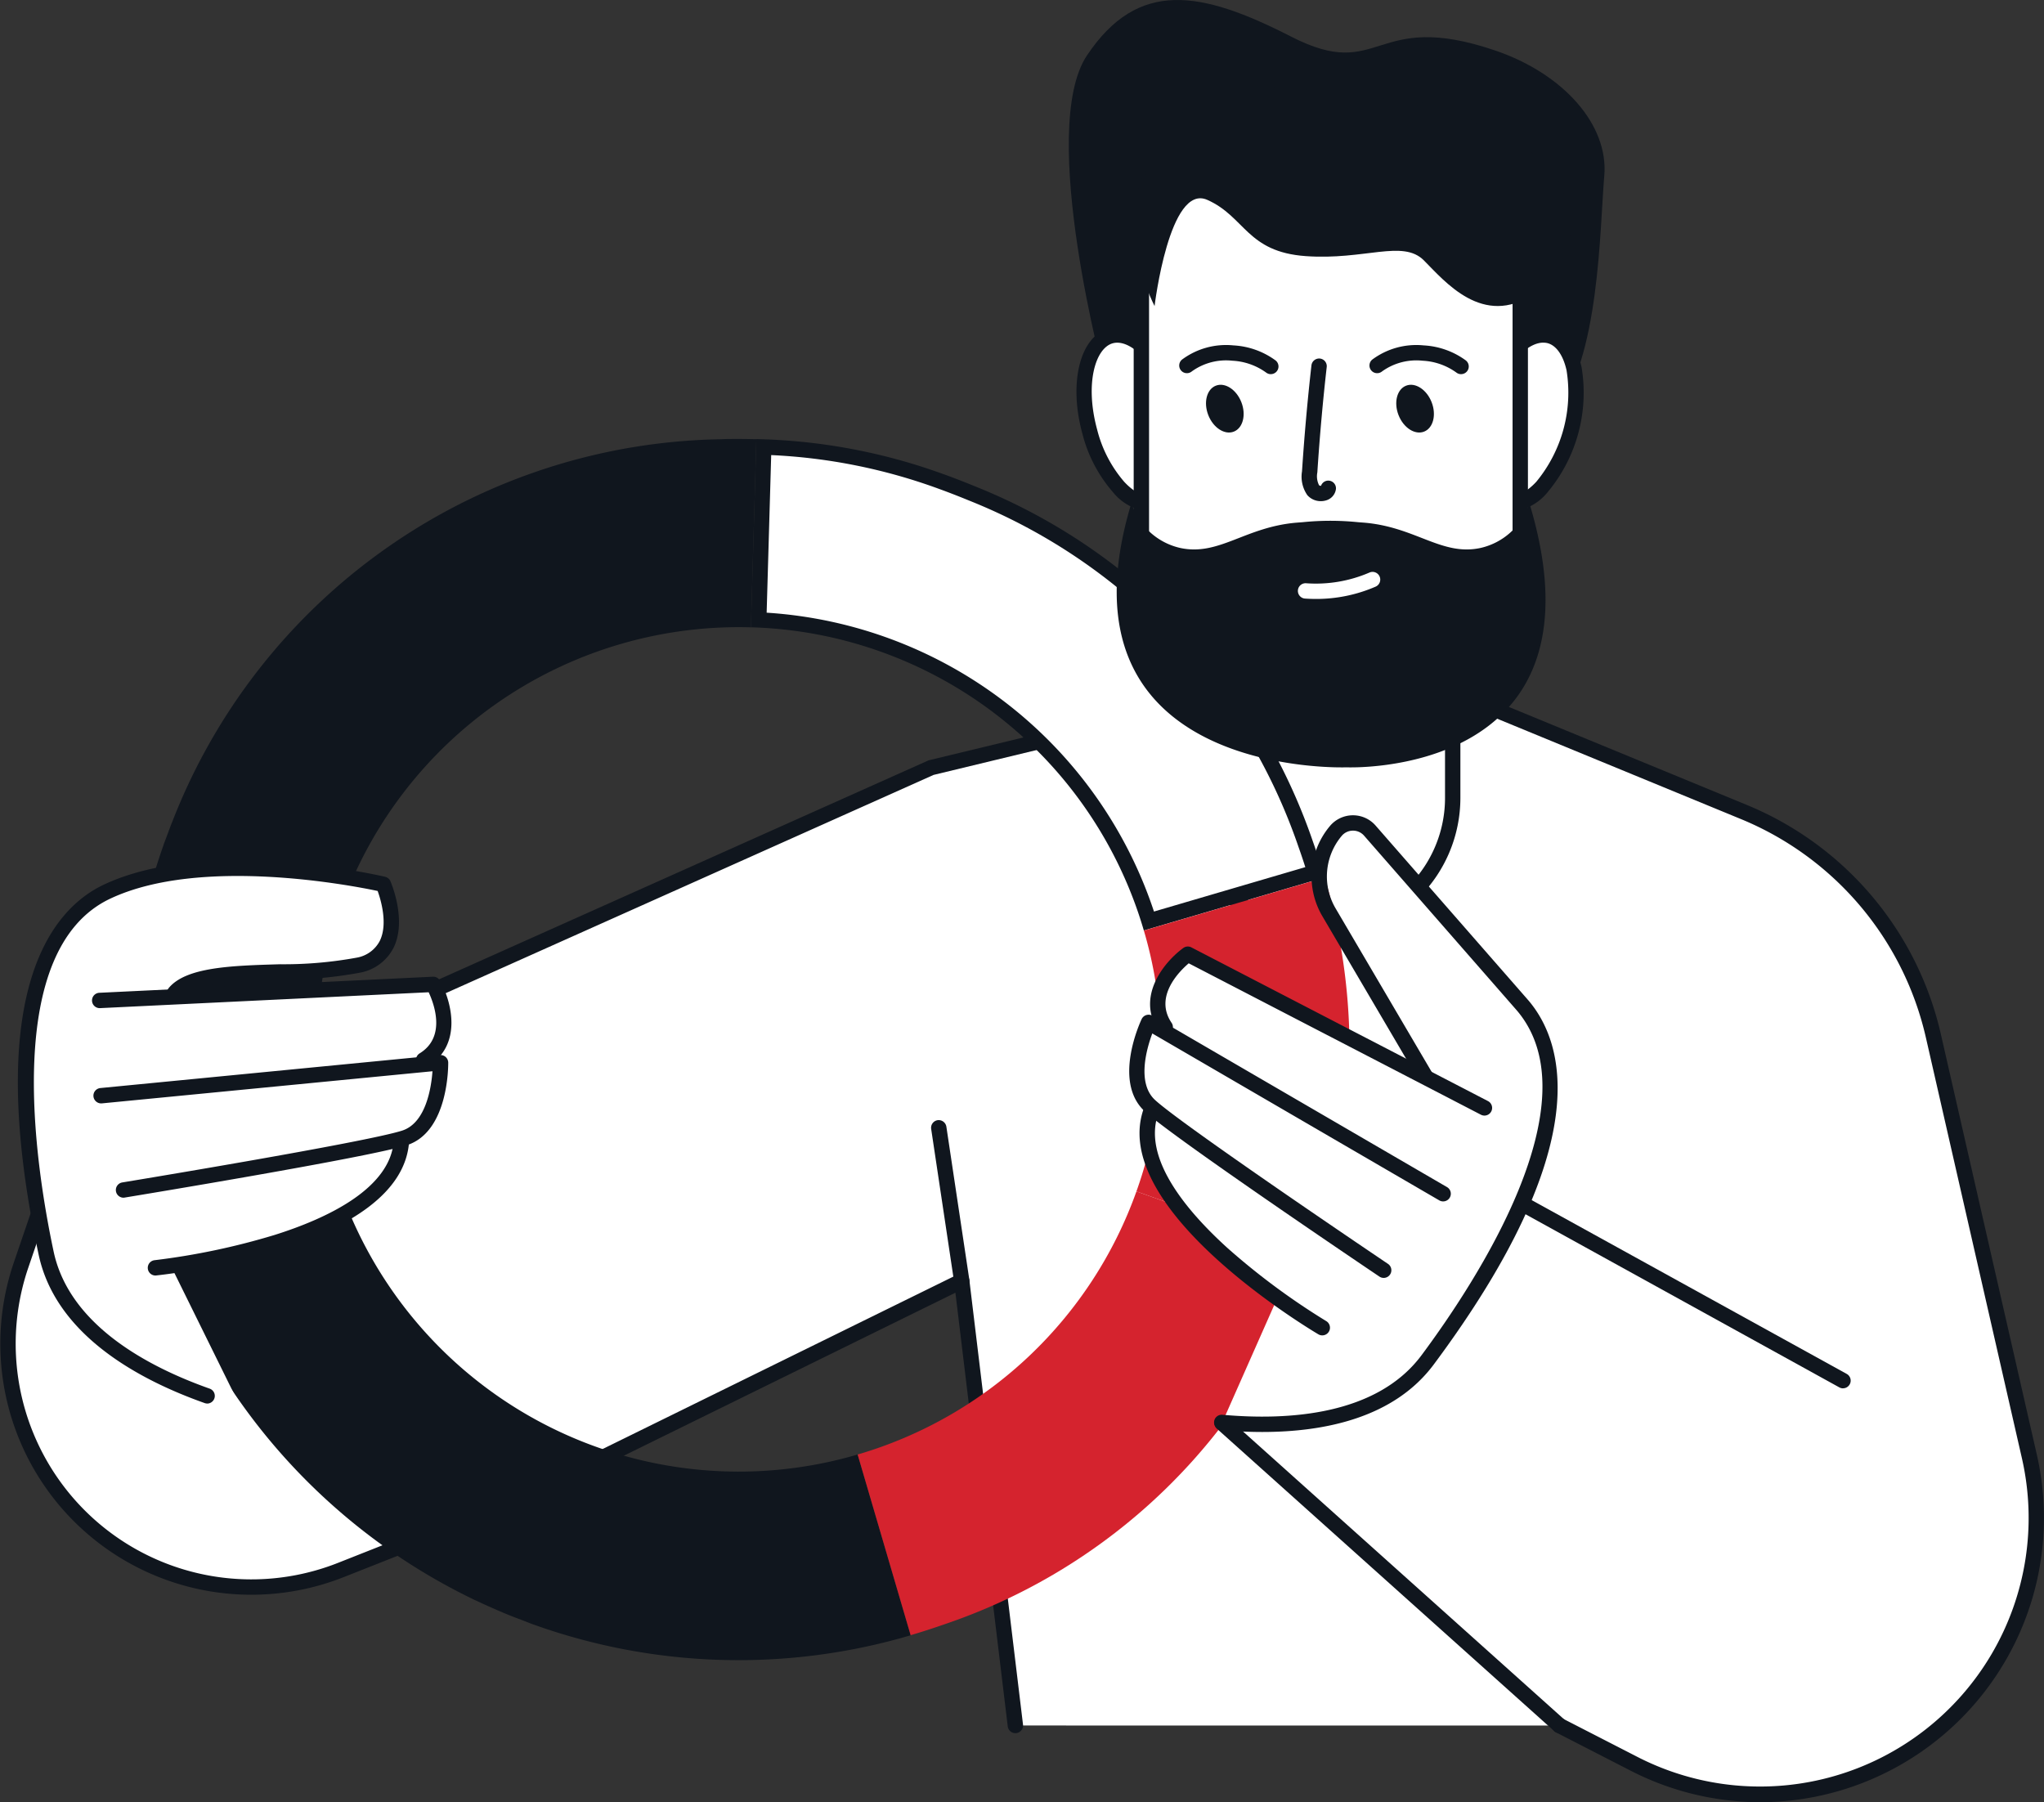<svg xmlns="http://www.w3.org/2000/svg" width="205.965" height="181.599" viewBox="0 0 205.965 181.599">
  <rect x="0" y="0" width="205.965" height="181.599" fill="#333333" stroke="none"/>
  <g id="Gruppe_15964" data-name="Gruppe 15964" transform="translate(0)">
    <g id="Gruppe_15939" data-name="Gruppe 15939" transform="translate(0 65.764)">
      <path id="Pfad_53971" data-name="Pfad 53971" d="M3767.5,907.14l-5.4-44.785-45.558,22.393-17.012,6.725c-19.451,7.69-38.981-10.94-32.217-30.732L3670.977,850,3759,810.62l44.786-10.811,37.15,15.3a32.067,32.067,0,0,1,19.052,22.515l9.68,42.41a27.839,27.839,0,0,1-4.729,22.708h0a27.837,27.837,0,0,1-35.127,8.25l-7.5-3.849Z" transform="translate(-3665.182 -799.034)" fill="#fff"/>
      <path id="Pfad_53972" data-name="Pfad 53972" d="M3842.358,914.642a28.658,28.658,0,0,1-13.115-3.19l-7.5-3.85a.774.774,0,0,1,.708-1.377l7.5,3.85a27.063,27.063,0,0,0,38.747-30.1l-9.681-42.41a31.335,31.335,0,0,0-18.593-21.972l-36.918-15.2-44.472,10.735-87.654,39.214-3.562,10.423a23.746,23.746,0,0,0,31.2,29.762l17.012-6.727,45.5-22.367a.775.775,0,0,1,1.11.6l5.405,44.786a.774.774,0,1,1-1.537.186l-5.274-43.7-44.579,21.911-17.069,6.751a25.294,25.294,0,0,1-33.234-31.7l3.671-10.742a.779.779,0,0,1,.417-.457l88.027-39.38a.762.762,0,0,1,.134-.046l44.786-10.81a.754.754,0,0,1,.476.036l37.151,15.3a32.889,32.889,0,0,1,19.513,23.058l9.68,42.41a28.651,28.651,0,0,1-27.849,35.009Z" transform="translate(-3664.961 -798.808)" fill="#10161e"/>
    </g>
    <g id="Gruppe_15940" data-name="Gruppe 15940" transform="translate(118.924 17.652)">
      <path id="Pfad_53973" data-name="Pfad 53973" d="M3832.919,813h.062a13.373,13.373,0,0,1-13.373-13.373V751.02a13.374,13.374,0,0,1,13.373-13.373h-.062a13.374,13.374,0,0,1,13.373,13.373v48.605A13.373,13.373,0,0,1,3832.919,813Z" transform="translate(-3818.834 -736.873)" fill="#fff"/>
      <path id="Pfad_53974" data-name="Pfad 53974" d="M3832.756,813.547h-.081a14.163,14.163,0,0,1-14.066-14.147V750.794a14.163,14.163,0,0,1,14.066-14.147h.1a14.163,14.163,0,0,1,14.066,14.147V799.4a14.163,14.163,0,0,1-14.066,14.147Zm-.031-75.352a12.614,12.614,0,0,0-12.568,12.6V799.4a12.568,12.568,0,1,0,25.136,0V750.794A12.614,12.614,0,0,0,3832.724,738.195Z" transform="translate(-3818.608 -736.647)" fill="#10161e"/>
    </g>
    <g id="Gruppe_15942" data-name="Gruppe 15942" transform="translate(12.918 44.232)">
      <g id="Gruppe_15941" data-name="Gruppe 15941" transform="translate(62.747 0.014)">
        <path id="Pfad_53975" data-name="Pfad 53975" d="M3803.065,819.8a43.295,43.295,0,0,0-39.319-30.339l.5-17.42a57.324,57.324,0,0,1,17.9,3.482c.936.337,1.934.724,3.061,1.186a58.437,58.437,0,0,1,33.655,35.384c.325.913.635,1.851.926,2.8Z" transform="translate(-3762.95 -771.242)" fill="#fff"/>
        <path id="Pfad_53976" data-name="Pfad 53976" d="M3764.768,772.618a56.511,56.511,0,0,1,16.89,3.4l.042.016,0,0c.909.329,1.886.707,2.98,1.156a57.687,57.687,0,0,1,33.224,34.929c.235.661.462,1.336.68,2.019l-15.25,4.475a44.06,44.06,0,0,0-39.029-30.115l.458-15.882Zm-2.032-1.611c.071,0,.143,0,.214,0h.016c-.076,0-.152,0-.23,0Zm.519,0-.225,0h.236l-.547,18.964a42.375,42.375,0,0,1,13.081,2.455l0,0a42.476,42.476,0,0,1,26.512,28.095l18.212-5.344q-.536-1.822-1.162-3.581a59.215,59.215,0,0,0-34.092-35.842c-1.012-.414-2.036-.817-3.082-1.194l0,0-.008,0a58.616,58.616,0,0,0-18.9-3.553Z" transform="translate(-3762.718 -771.007)" fill="#10161e"/>
      </g>
      <path id="Pfad_53977" data-name="Pfad 53977" d="M3813.658,833.227a42.328,42.328,0,0,1-.749,26.284l17.867,6.379h0l0,.006c-.374,1.046-.773,2.07-1.2,3.084-.018.037-.035.086-.053.13.446-1.057.867-2.128,1.259-3.224a61.208,61.208,0,0,0,1.312-37.264c-.408-1.459-.582-1.953-.225-.738Z" transform="translate(-3711.314 -783.692)" fill="#d5232e"/>
      <path id="Pfad_53978" data-name="Pfad 53978" d="M3755.152,873.322a42.545,42.545,0,1,1-10.755-83.35l.547-18.964c-.179,0-.352,0-.529-.005-.8-.015-1.594-.019-2.385-.008-.226,0-.45.016-.684.022a60.373,60.373,0,0,0-55.217,38.448c-.221.54-.418,1.087-.62,1.633-.09.244-.186.478-.274.724-.016.044-.026.091-.042.136-.278.777-.532,1.558-.774,2.34-.07.239-.151.468-.22.706-.184.613-.344,1.228-.506,1.848-.117.429-.237.861-.336,1.295-.087.345-.153.7-.232,1.043-.16.724-.321,1.447-.453,2.17-.008.041-.011.081-.021.122a61.119,61.119,0,0,0-.83,15.574c.05.63.094,1.267.157,1.9,0,.015.008.037.005.057a61.572,61.572,0,0,0,34.554,48.953c.115.052.226.1.339.156.657.31,1.329.605,2,.9.348.145.688.293,1.035.436.454.185.918.358,1.382.533.4.152.791.317,1.2.462a61.227,61.227,0,0,0,38,1.084Z" transform="translate(-3681.65 -770.989)" fill="#10161e"/>
      <path id="Pfad_53979" data-name="Pfad 53979" d="M3785.37,912.564a59.059,59.059,0,0,0,34.777-31.38c.046-.1.094-.207.14-.307.352-.769.706-1.541,1.034-2.332.018-.044.035-.093.053-.13.416-1.016.823-2.036,1.2-3.084v-.006l-17.867-6.379h0a42.482,42.482,0,0,1-28.093,26.514l5.342,18.207h0l.015-.006C3783.122,913.323,3784.257,912.953,3785.37,912.564Z" transform="translate(-3703.111 -793.127)" fill="#d5232e"/>
    </g>
    <g id="Gruppe_15947" data-name="Gruppe 15947" transform="translate(113.787 82.151)">
      <path id="Pfad_53980" data-name="Pfad 53980" d="M3826.989,869.314l-5.208,11.769s12.463,4.131,20.546-5.958,17.262-27.757,9.6-35.66-16.76-23.791-19.655-16.245c-2.168,5.653,9.511,22.483,9.511,22.483l-23.564-11.184a16.864,16.864,0,0,0-3.692,7.757C3813.993,846.435,3807.889,856.214,3826.989,869.314Z" transform="translate(-3812.244 -820.264)" fill="#fff"/>
      <g id="Gruppe_15943" data-name="Gruppe 15943" transform="translate(8.548)">
        <path id="Pfad_53981" data-name="Pfad 53981" d="M3827.87,882.122c-1.437,0-2.835-.074-4.15-.193a.774.774,0,1,1,.139-1.542c6.669.6,15.566.046,20.069-6.008,5.48-7.368,17.388-25.5,9.627-34.7l-15.424-17.646a1.476,1.476,0,0,0-1.113-.505H3837a1.476,1.476,0,0,0-1.118.524,6.342,6.342,0,0,0-.625,7.3l9.746,16.585a.774.774,0,0,1-1.335.785l-9.746-16.585a7.9,7.9,0,0,1,.778-9.085,3.024,3.024,0,0,1,2.288-1.072h.025a3.025,3.025,0,0,1,2.279,1.035l15.433,17.657c3.515,4.168,6.935,14.453-9.559,36.632C3841.157,880.7,3834.148,882.122,3827.87,882.122Z" transform="translate(-3823.015 -819.979)" fill="#10161e"/>
      </g>
      <g id="Gruppe_15944" data-name="Gruppe 15944" transform="translate(2.101 13.22)">
        <path id="Pfad_53982" data-name="Pfad 53982" d="M3848.38,854.1a.774.774,0,0,1-.356-.087l-29.444-15.257c-.988.844-3.49,3.366-1.741,5.976a.774.774,0,1,1-1.285.861c-2.345-3.5.6-7.013,2.48-8.382a.775.775,0,0,1,.811-.061l29.89,15.489a.774.774,0,0,1-.356,1.461Z" transform="translate(-3814.686 -837.059)" fill="#10161e"/>
      </g>
      <g id="Gruppe_15945" data-name="Gruppe 15945" transform="translate(0 20.096)">
        <path id="Pfad_53983" data-name="Pfad 53983" d="M3837.614,872.464a.763.763,0,0,1-.432-.132c-.847-.571-20.789-14.009-23.659-16.663-3.24-2.995-.421-9.029-.3-9.284a.775.775,0,0,1,1.088-.337l29.7,17.277a.774.774,0,0,1-.779,1.337l-28.936-16.83c-.576,1.549-1.566,5,.273,6.7,2.783,2.573,23.267,16.378,23.473,16.516a.773.773,0,0,1-.432,1.416Z" transform="translate(-3811.971 -845.943)" fill="#10161e"/>
      </g>
      <g id="Gruppe_15946" data-name="Gruppe 15946" transform="translate(1.037 28.814)">
        <path id="Pfad_53984" data-name="Pfad 53984" d="M3831.724,880.8a.767.767,0,0,1-.393-.108c-.881-.521-21.522-12.871-17.5-22.995a.774.774,0,0,1,1.439.571c-1.812,4.559,2.781,10,6.953,13.771a70.407,70.407,0,0,0,9.9,7.321.774.774,0,0,1-.395,1.44Z" transform="translate(-3813.311 -857.206)" fill="#10161e"/>
      </g>
    </g>
    <g id="Gruppe_15952" data-name="Gruppe 15952" transform="translate(1.799 86.691)">
      <path id="Pfad_53985" data-name="Pfad 53985" d="M3682.947,867.126l7.088,14.365s-16.554-3.2-19.7-15.739-4.121-32.426,6.14-36.415,27.842-.738,27.842-.738,3.2,7.4-2.832,7.977c-33.846,3.217-6.949,3.217-6.949,3.217l14.671-1.158s1.342,4.848.091,8.847S3707.4,864.037,3682.947,867.126Z" transform="translate(-3667.489 -826.185)" fill="#fff"/>
      <g id="Gruppe_15948" data-name="Gruppe 15948">
        <path id="Pfad_53986" data-name="Pfad 53986" d="M3686.371,880.581a.771.771,0,0,1-.258-.045c-6.687-2.365-15.017-6.883-16.735-14.963-5.749-27.037,1.647-34.959,6.568-37.276,10.419-4.907,27.621-.962,28.348-.792a.777.777,0,0,1,.533.445c.069.159,1.681,3.93.319,6.7a4.749,4.749,0,0,1-3.308,2.5,41.525,41.525,0,0,1-8.077.716c-4.115.118-8.778.252-10.077,1.834a.774.774,0,0,1-1.2-.983c1.747-2.126,6.352-2.258,11.229-2.4a40.65,40.65,0,0,0,7.745-.67,3.235,3.235,0,0,0,2.293-1.674c.841-1.7.115-4.133-.21-5.04-2.642-.56-17.85-3.509-26.94.772-10.889,5.128-7.622,26.572-5.713,35.554,1.569,7.379,9.423,11.592,15.737,13.826a.774.774,0,0,1-.258,1.5Z" transform="translate(-3667.285 -825.845)" fill="#10161e"/>
      </g>
      <g id="Gruppe_15949" data-name="Gruppe 15949" transform="translate(7.46 11.722)">
        <path id="Pfad_53987" data-name="Pfad 53987" d="M3710.354,850.153a.774.774,0,0,1-.405-1.433c2.691-1.651,1.459-4.982.91-6.158l-33.125,1.6a.774.774,0,0,1-.074-1.546l33.626-1.621a.788.788,0,0,1,.712.394c1.142,2.03,2.351,6.451-1.239,8.655A.771.771,0,0,1,3710.354,850.153Z" transform="translate(-3676.923 -840.99)" fill="#10161e"/>
      </g>
      <g id="Gruppe_15950" data-name="Gruppe 15950" transform="translate(7.614 19.622)">
        <path id="Pfad_53988" data-name="Pfad 53988" d="M3680.151,865.568a.774.774,0,0,1-.125-1.537c.245-.041,24.618-4.051,28.221-5.229,2.382-.78,2.919-4.328,3.04-5.976l-33.317,3.238a.783.783,0,0,1-.845-.7.774.774,0,0,1,.7-.845l34.2-3.324a.791.791,0,0,1,.591.194.777.777,0,0,1,.258.566c0,.283.052,6.943-4.143,8.314-3.714,1.215-27.443,5.119-28.451,5.285A.7.7,0,0,1,3680.151,865.568Z" transform="translate(-3677.121 -851.195)" fill="#10161e"/>
      </g>
      <g id="Gruppe_15951" data-name="Gruppe 15951" transform="translate(13.085 27.409)">
        <path id="Pfad_53989" data-name="Pfad 53989" d="M3684.964,875.683a.774.774,0,0,1-.08-1.543,70.571,70.571,0,0,0,12.068-2.536c5.352-1.683,11.786-4.718,12.04-9.612a.774.774,0,1,1,1.545.08c-.563,10.877-24.475,13.5-25.492,13.606A.715.715,0,0,1,3684.964,875.683Z" transform="translate(-3684.191 -861.256)" fill="#10161e"/>
      </g>
    </g>
    <g id="Gruppe_15960" data-name="Gruppe 15960" transform="translate(107.515)">
      <path id="Pfad_53990" data-name="Pfad 53990" d="M3807.775,752.172s-6.858-25.275-1.829-32.764c5.141-7.656,11.429-6.553,20.572-1.872s8.153-2.834,20.573,1.4c6.857,2.341,11.428,7.489,10.971,12.638s-.457,18.722-5.029,23.871S3815.09,765.277,3807.775,752.172Z" transform="translate(-3803.921 -713.841)" fill="#10161e"/>
      <g id="Gruppe_15953" data-name="Gruppe 15953" transform="translate(0 32.637)">
        <ellipse id="Ellipse_612" data-name="Ellipse 612" cx="4.581" cy="8.731" rx="4.581" ry="8.731" transform="translate(0 2.4) rotate(-15.187)" fill="#fff"/>
        <path id="Pfad_53991" data-name="Pfad 53991" d="M3812.482,775.021a5.25,5.25,0,0,1-3.7-1.955,14.351,14.351,0,0,1-3.092-5.93c-1.4-5.143-.22-9.789,2.677-10.576s6.262,2.628,7.658,7.77h0c1.4,5.144.221,9.79-2.677,10.576A3.249,3.249,0,0,1,3812.482,775.021ZM3809.212,758a1.673,1.673,0,0,0-.443.057c-1.774.482-2.836,4.083-1.589,8.677a12.8,12.8,0,0,0,2.732,5.283c1.046,1.127,2.151,1.64,3.026,1.4,1.774-.482,2.836-4.083,1.589-8.677h0C3813.381,760.509,3810.972,758,3809.212,758Z" transform="translate(-3804.146 -756.106)" fill="#10161e"/>
      </g>
      <g id="Gruppe_15954" data-name="Gruppe 15954" transform="translate(40.597 32.977)">
        <path id="Pfad_53992" data-name="Pfad 53992" d="M3857.878,764.758c-1.263,4.654-.308,8.964,2.134,9.626s5.445-2.573,6.708-7.226.308-8.963-2.134-9.626S3859.142,760.1,3857.878,764.758Z" transform="translate(-3856.545 -756.673)" fill="#fff"/>
        <path id="Pfad_53993" data-name="Pfad 53993" d="M3860.444,775.021a3.244,3.244,0,0,1-.861-.115c-2.9-.786-4.075-5.432-2.677-10.576s4.762-8.554,7.657-7.77c1.472.4,2.541,1.783,3.009,3.9a15.64,15.64,0,0,1-3.423,12.611A5.251,5.251,0,0,1,3860.444,775.021Zm3.27-17.025c-1.759,0-4.168,2.513-5.315,6.739h0c-1.247,4.594-.185,8.194,1.59,8.677.877.242,1.981-.272,3.026-1.4a14.114,14.114,0,0,0,3.046-11.222c-.333-1.5-1.026-2.5-1.9-2.738A1.675,1.675,0,0,0,3863.714,758Zm-6.062,6.537h0Z" transform="translate(-3856.318 -756.447)" fill="#10161e"/>
      </g>
      <g id="Gruppe_15955" data-name="Gruppe 15955" transform="translate(6.722 10.184)">
        <rect id="Rechteck_8149" data-name="Rechteck 8149" width="38.178" height="60.834" rx="14.932" transform="translate(0.774 0.774)" fill="#fff"/>
        <path id="Pfad_53994" data-name="Pfad 53994" d="M3839.946,789.382h-15.063a12.345,12.345,0,0,1-12.331-12.332V739.331A12.345,12.345,0,0,1,3824.883,727h15.063a12.346,12.346,0,0,1,12.332,12.331v37.719A12.346,12.346,0,0,1,3839.946,789.382Zm-15.063-60.834a10.8,10.8,0,0,0-10.783,10.783v37.719a10.8,10.8,0,0,0,10.783,10.784h15.063a10.8,10.8,0,0,0,10.784-10.784V739.331a10.8,10.8,0,0,0-10.784-10.783Z" transform="translate(-3812.552 -726.999)" fill="#10161e"/>
      </g>
      <ellipse id="Ellipse_613" data-name="Ellipse 613" cx="1.789" cy="2.486" rx="1.789" ry="2.486" transform="translate(13.333 39.515) rotate(-21.377)" fill="#10161e"/>
      <g id="Gruppe_15956" data-name="Gruppe 15956" transform="translate(11.308 34.783)">
        <path id="Pfad_53995" data-name="Pfad 53995" d="M3827.708,761.7a.77.77,0,0,1-.473-.162,6.337,6.337,0,0,0-3.4-1.192,5.892,5.892,0,0,0-4.087,1.078.774.774,0,1,1-.988-1.192,7.435,7.435,0,0,1,5.183-1.43,7.88,7.88,0,0,1,4.24,1.511.774.774,0,0,1-.473,1.386Z" transform="translate(-3818.478 -758.781)" fill="#10161e"/>
      </g>
      <path id="Pfad_53996" data-name="Pfad 53996" d="M3846.965,766.992c.5,1.279,1.652,2.023,2.573,1.663s1.26-1.689.76-2.967-1.653-2.023-2.573-1.663S3846.465,765.713,3846.965,766.992Z" transform="translate(-3813.555 -725.162)" fill="#10161e"/>
      <g id="Gruppe_15957" data-name="Gruppe 15957" transform="translate(30.478 34.783)">
        <path id="Pfad_53997" data-name="Pfad 53997" d="M3852.475,761.7a.767.767,0,0,1-.473-.162,6.335,6.335,0,0,0-3.4-1.192,5.916,5.916,0,0,0-4.087,1.078.774.774,0,0,1-.989-1.192,7.441,7.441,0,0,1,5.184-1.43,7.884,7.884,0,0,1,4.241,1.511.774.774,0,0,1-.475,1.386Z" transform="translate(-3843.244 -758.781)" fill="#10161e"/>
      </g>
      <g id="Gruppe_15958" data-name="Gruppe 15958" transform="translate(23.658 36.127)">
        <path id="Pfad_53998" data-name="Pfad 53998" d="M3836.354,774.89a1.8,1.8,0,0,1-1.356-.6,3.264,3.264,0,0,1-.542-2.4c.233-3.553.552-7.149.952-10.688a.782.782,0,0,1,.856-.683.774.774,0,0,1,.683.856c-.4,3.516-.715,7.087-.945,10.616a2.008,2.008,0,0,0,.176,1.3.346.346,0,0,0,.195.051.774.774,0,0,1,1.5.348,1.378,1.378,0,0,1-1.029,1.132A1.779,1.779,0,0,1,3836.354,774.89Z" transform="translate(-3834.432 -760.517)" fill="#10161e"/>
      </g>
      <path id="Pfad_53999" data-name="Pfad 53999" d="M3814.76,747.166s1.488-12.4,5.314-10.7,3.967,5.243,9.919,5.668,9.778-1.7,11.9.426,5.951,6.8,11.053,3.4,5.6-11.549-2.48-15.8-20.193-4.889-26.994-5.313S3809.659,736.963,3814.76,747.166Z" transform="translate(-3805.934 -716.326)" fill="#10161e"/>
      <path id="Pfad_54000" data-name="Pfad 54000" d="M3851.921,779.33a6.716,6.716,0,0,1-4.912,4.524c-3.923.851-6.539-2.125-11.771-2.55l-.568-.043a27.471,27.471,0,0,0-5.6,0l-.568.043c-5.231.425-7.847,3.4-11.77,2.55a6.716,6.716,0,0,1-4.912-4.524c-8.4,27.784,21.677,26.63,21.677,26.63S3860.321,807.114,3851.921,779.33Z" transform="translate(-3805.329 -728.641)" fill="#10161e"/>
      <g id="Gruppe_15959" data-name="Gruppe 15959" transform="translate(23.268 57.627)">
        <path id="Pfad_54001" data-name="Pfad 54001" d="M3835.775,791.02c-.367,0-.741-.013-1.122-.037a.774.774,0,0,1,.1-1.545,13.6,13.6,0,0,0,6.4-1.084.774.774,0,0,1,.6,1.429A15.009,15.009,0,0,1,3835.775,791.02Z" transform="translate(-3833.929 -788.294)" fill="#fff"/>
      </g>
    </g>
    <g id="Gruppe_15961" data-name="Gruppe 15961" transform="translate(152.59 120.504)">
      <path id="Pfad_54002" data-name="Pfad 54002" d="M3895.223,888.923a.771.771,0,0,1-.372-.1l-32.345-17.845a.774.774,0,0,1,.748-1.356l32.345,17.845a.774.774,0,0,1-.375,1.452Z" transform="translate(-3862.105 -869.53)" fill="#10161e"/>
    </g>
    <g id="Gruppe_15962" data-name="Gruppe 15962" transform="translate(122.391 142.638)">
      <path id="Pfad_54003" data-name="Pfad 54003" d="M3857.836,930.134a.769.769,0,0,1-.516-.2l-33.975-30.458a.774.774,0,1,1,1.033-1.152l33.976,30.458a.774.774,0,0,1-.517,1.35Z" transform="translate(-3823.087 -898.127)" fill="#10161e"/>
    </g>
    <g id="Gruppe_15963" data-name="Gruppe 15963" transform="translate(93.821 112.869)">
      <path id="Pfad_54004" data-name="Pfad 54004" d="M3789.265,876.656a.774.774,0,0,1-.765-.659l-2.316-15.443a.774.774,0,0,1,.65-.881.784.784,0,0,1,.881.651l2.317,15.443a.775.775,0,0,1-.651.881A.832.832,0,0,1,3789.265,876.656Z" transform="translate(-3786.175 -859.666)" fill="#10161e"/>
    </g>
  </g>
</svg>
